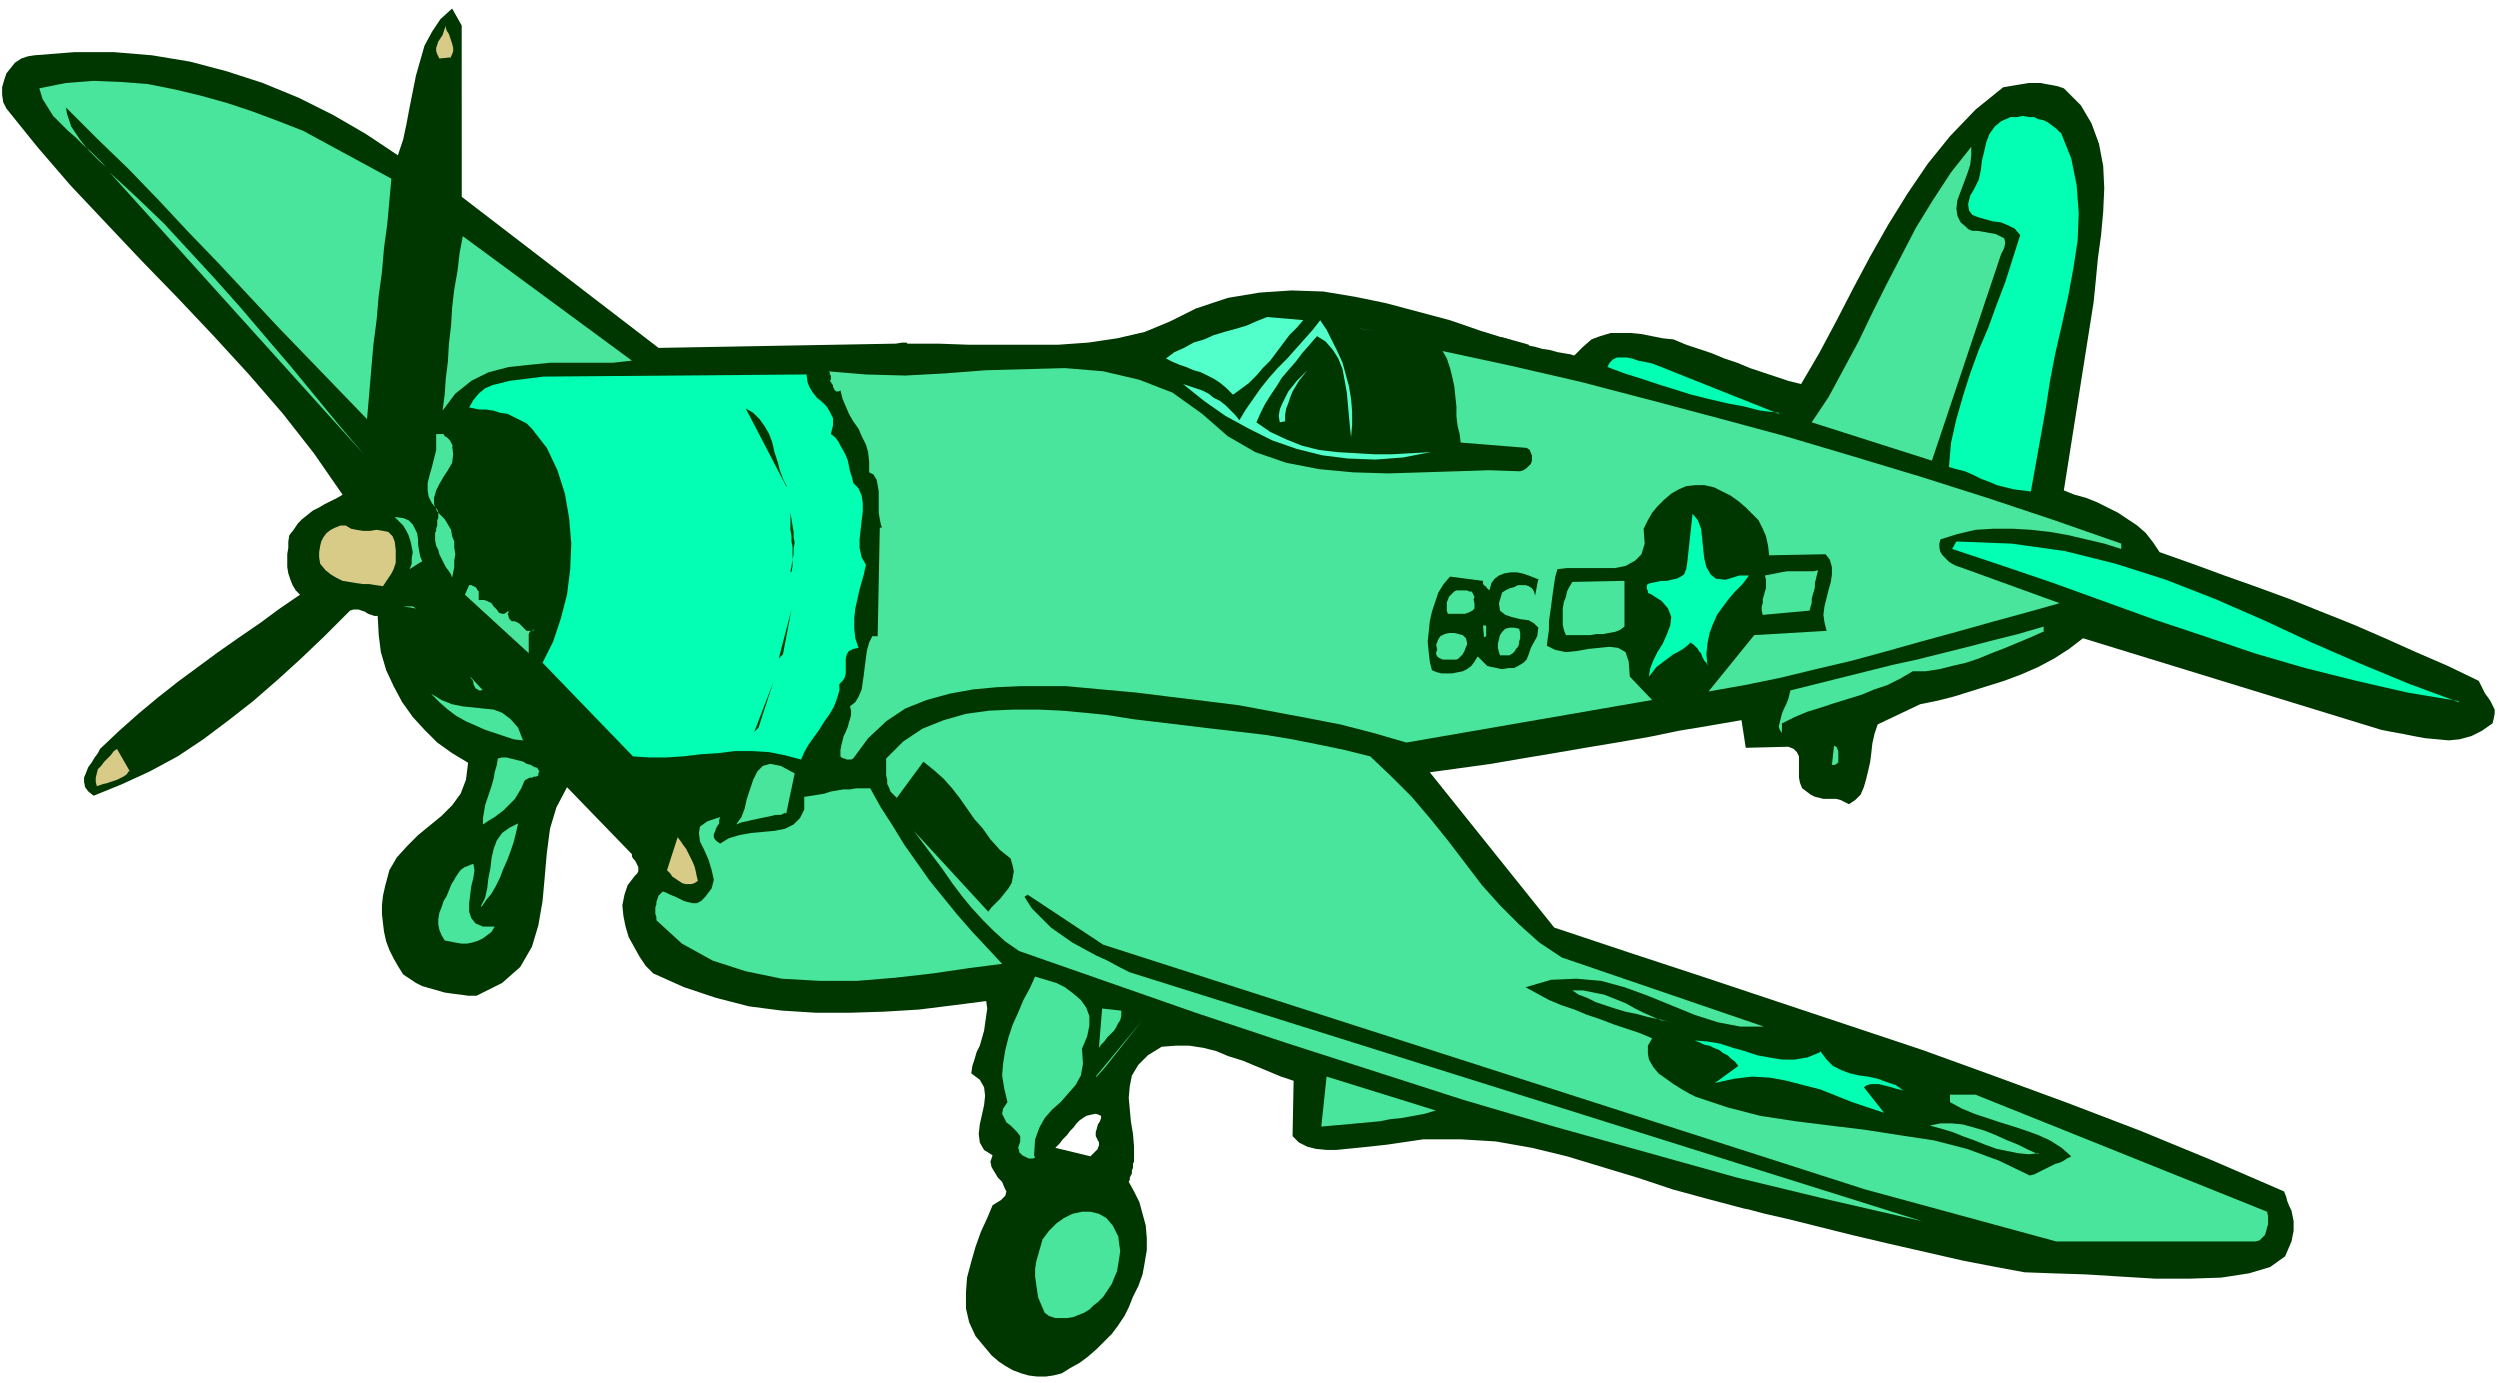 <svg xmlns="http://www.w3.org/2000/svg" fill-rule="evenodd" height="173.333" preserveAspectRatio="none" stroke-linecap="round" viewBox="0 0 2350 1300" width="313.333"><style>.pen1{stroke:none}.brush2{fill:#003600}.brush3{fill:#d8cb87}.brush4{fill:#49e59c}.brush5{fill:#03ffb3}.brush6{fill:#52ffcb}</style><path class="pen1 brush2" fill-rule="nonzero" d="m2330 640-29-14-30-13-29-13-30-13-30-12-30-12-30-11-31-11-30-11-31-11-6-9-7-9-8-7-9-6-9-6-10-5-10-5-10-4-11-3-10-4 28-177 2-20 2-21 3-22 2-22 1-22-1-21-4-21-7-19-10-17-16-16-6-2-5-1-6-1-5-1h-11l-6 1-6 1-6 1-6 1-26 21-24 25-21 26-19 28-18 29-17 30-16 30-16 31-16 30-17 29-12-3-12-4-12-4-12-4-12-5-12-4-12-5-12-4-12-4-12-5-10-1-10-2-10-2-10-1h-19l-10 3-8 3-8 7-8 8h-1l-3-1-6-1-6-1-7-2-7-1-7-2-5-1-4-1-1-1-6 3h-3l-1 1v-1l-1-1v-2l-1-1v-2l-29-9-29-10-30-8-30-8-29-6-30-5-30-1-30 2-30 5-30 10-24 12-24 10-26 6-27 4-28 2h-85l-28-1h-29l-1-1h-4l-6 1-223 4-185-142V24l-9-16-11 10-8 12-7 13-4 14-4 14-3 15-3 15-3 16-3 14-5 15-30-20-31-18-32-16-34-14-34-11-34-9-36-6-36-3H70l-38 3-6 1-6 2-6 4-4 5-4 5-2 6-2 7v7l1 7 3 6 29 36 31 36 33 35 34 36 34 35 34 36 33 36 32 37 29 37 27 39-5 3-6 3-6 3-5 3-6 3-5 4-5 4-4 4-4 6-4 5-1 6v6l-1 6v12l1 6 2 6 2 5 3 5 4 4-19 13-19 14-19 13-20 14-19 14-19 14-19 15-18 15-18 16-18 17-2 4-3 4-3 5-3 4-2 5-2 5v4l1 5 3 4 5 4 27-11 26-12 26-14 24-16 24-18 23-18 23-20 22-20 22-21 22-22 2-2 3-1h5l3 1 3 1 3 2 3 1 3 1h3l1 18 2 16 5 17 7 15 8 15 10 14 11 12 12 12 14 10 15 9-2 16-5 13-8 11-10 10-11 9-11 9-10 10-10 11-7 12-4 15-2 9-1 9v8l1 9 1 8 2 9 3 8 4 8 4 7 5 8 6 4 6 4 6 3 7 2 7 2 7 2 7 1 8 1 7 1h8l24-12 17-15 11-19 6-20 4-23 2-22 2-23 3-23 6-20 10-19 61 63v2l1 2 2 2 1 2 1 2 1 2v4l-1 2-2 2-7 9-3 9-2 10 1 10 2 10 3 10 5 9 5 9 6 9 7 7 29 13 30 10 31 8 31 4 32 2h32l32-1 33-2 32-4 31-4 1 7-1 7-1 7-1 7-2 7-2 7-3 6-2 7-2 6-1 7 8 6 4 7 1 8-1 9-2 9-2 9-1 9 1 8 4 7 8 5-2 6 1 5 3 5 3 5 4 4 2 5 2 4-1 4-4 4-8 5-5 12-6 13-5 14-4 14-4 15-1 14v15l3 13 6 13 10 12 5 6 7 6 6 4 7 4 8 3 7 2 8 1h8l7-1 8-2 8-5 9-5 8-6 8-7 7-7 7-7 6-8 6-9 4-8 4-10 5-10 4-11 2-11 2-12v-11l-1-12-3-11-3-11-5-10-5-9 1-2v-2l1-2 1-2v-3l1-2v-4l1-2v-2l-33-14v1l-1 2v1l-1 1-1 1-1 1-1 1-1 1-1 1-1 1-33-8 4-4 3-4 4-4 3-4 3-3 3-4 3-3 3-2 3-2 4-1 5-1 3 1 2 1v2l-1 3-2 3-1 4-1 3v4l2 4v1h1v3l33 14v-12l-1-12-2-12-1-11-1-11 1-11 2-10 6-10 9-9 13-8 13-1h13l13 2 12 3 12 5 13 4 12 5 12 5 12 5 12 4-1 52 6 6 8 4 8 2 10 1h9l10-1 10-1 10-1 9-1 9-1 34-5h35l33 2 34 6 33 8 33 10 33 10 33 11 33 9 34 9 5 1 15 4 22 5 28 7 32 8 34 8 35 8 35 8 31 6 27 5 27 1 31 1 32 2 33 2h32l30-1 26-4 20-6 14-10 6-14 1-5 1-5v-9l-1-5-1-5-2-4-2-5-1-4-2-5-67-29-68-28-68-26-68-25-69-25-69-23-69-23-69-23-70-23-69-23-117-146 29-4 29-4 29-5 30-5 29-5 30-5 29-5 29-6 30-5 29-5 4 26 40-1 5 2 3 3 2 4v20l1 5 2 5 4 3 4 3 4 2 4 1 4 1h12l4 1 4 2 4 2 6-4 5-5 3-7 2-7 2-8 2-9 1-8 1-9 2-9 3-9 40-19 15-3 16-4 16-5 16-5 16-5 16-6 16-7 15-8 14-9 13-10 280 86 10 2 11 2 10 2 11 2 11 1 11 1 10-1 11-3 10-5 10-7 1-4 1-5v-4l-2-4-2-4-2-3-3-4-2-4-2-4-2-4z"/><path class="pen1 brush3" fill-rule="nonzero" d="m423 54-10 1-2-4-1-3v-3l1-3 1-3 2-3 2-3 1-3 1-3 1-3v2l1 3 2 3 1 3 1 3 1 3 1 4v3l-1 3-2 4z"/><path class="pen1 brush4" fill-rule="nonzero" d="m368 167-2 22-2 22-3 22-2 23-3 22-2 23-3 23-2 23-2 24-2 23-28-29-28-29-28-29-28-30-28-30-28-29-28-30-28-29-30-29-29-29 1 6 2 6 2 6 4 6 4 6 4 5 5 6 5 5 5 5 6 5-7-7-7-7-8-7-7-7-7-6-7-7-7-7-5-8-5-8-3-10 25-5 26-2 25 1 26 2 25 5 25 6 25 7 24 8 24 9 23 9 83 45z"/><path class="pen1 brush5" fill-rule="nonzero" d="m1937 124 10 25 5 25 2 26-1 26-4 26-5 27-6 27-6 26-5 26-4 26-14 78-8-1-8-1-8-2-8-2-7-3-8-3-8-4-7-3-8-2-7-2 2-23 5-22 6-21 7-22 8-22 9-21 8-22 8-21 7-22 7-22-5-6-6-3-7-3-8-1-7-2-7-2-5-2-3-4-1-6 2-8 4-7 4-8 2-9 1-9 2-8 2-9 3-8 5-7 6-5 9-4h6l5-1 6 1h5l4 2 5 1 4 2 4 3 4 3 4 4z"/><path class="pen1 brush4" fill-rule="nonzero" d="M342 427 103 162l26 24 25 24 24 26 24 26 24 27 23 27 24 28 23 28 23 28 23 27zm1507-212 5 2h5l6 1 5 1 6 1 4 2 4 2 1 4-1 5-3 6-65 194-113-36 16-24 14-26 14-26 13-27 13-26 14-27 14-27 16-26 17-26 19-24v8l-1 9-3 9-3 8-3 8-3 8-1 8 1 7 3 6 7 6zM594 339l-18 2h-59l-20 2-19 2-19 5-16 8-15 12-12 16 2-15 1-15 2-16 1-17 2-17 1-17 2-17 3-17 2-17 3-16 159 117z"/><path class="pen1 brush6" fill-rule="nonzero" d="m1225 301-6 7-7 7-6 8-6 8-6 8-7 7-6 7-7 7-8 6-7 5-6-6-6-5-6-4-6-3-6-3-7-2-7-3-6-2-7-3-6-3 8-6 9-4 9-5 10-3 9-4 10-3 11-3 10-3 9-4 10-4 35 3z"/><path class="pen1 brush6" fill-rule="nonzero" d="m1270 411-1-9-1-11-1-11-1-11-2-11-2-11-4-10-5-8-7-8-8-5-7 8-7 8-6 8-7 8-6 7-5 8-6 9-5 8-4 8-4 9 13 9 15 7 15 6 16 4 17 2 17 1 18 1h17l18-1 18-1-26 5-26 2-26-1-24-3-24-6-23-8-22-11-22-12-20-14-20-16 6 2 6 2 6 2 6 3 5 4 6 3 5 4 5 5 4 4 4 5 6-10 7-10 7-10 8-10 8-9 9-9 8-9 8-9 8-9 7-9 6 9 5 10 5 10 5 11 3 11 3 11 2 12 1 12v12l-1 12z"/><path class="pen1 brush4" fill-rule="nonzero" d="m1278 309 16 2-15-2zm716 201v6l-16-5-17-4-17-4-17-3-18-2-17-1h-18l-17 1-17 4-16 5-1 4v4l1 4 2 3 3 3 3 3 3 2 4 2 3 1 3 1 91 33-32 9-33 9-32 9-33 9-32 9-33 9-34 8-33 8-34 7-34 6 43-53 68-4-2-8-1-7 1-8 2-8 2-8 2-7 1-7v-7l-2-7-4-5-53 1-1-9-2-9-3-7-4-8-6-6-6-6-7-6-7-5-8-4-8-4-9-2h-8l-9 1-7 3-7 4-7 6-6 6-5 6-4 7-4 8 1 14-3 10-6 6-9 5-10 2h-45l-9 1-2 7-1 6-1 7-1 7-1 8-1 7-1 7v8l-1 7-1 8 8 4 10 2 10-1 11-2 10-1 10-1 8 1 7 4 3 9 1 14 21 22-231 40-31-9-31-8-31-6-32-6-32-6-32-4-33-4-32-4-33-3-33-3h-43l-22 1-22 2-22 4-22 6-20 8-18 12-17 16-14 19-2 1h-4l-2-1h-1l-2-1-1-1v-6l1-5 1-4 1-4 2-4 2-5 1-4 1-3 1-4v-4l-1-4 5-4 3-5 3-7 1-7 1-7 1-8 1-8 1-7 2-7 3-6h5l2-102h2l-1-3-1-5-1-6v-20l-1-6-1-5-3-5-4-2v-10l-1-9-2-7-4-8-3-7-5-7-4-7-3-7-3-7-2-8-2 1h-2l-1-1-1-1v-1l-1-1v-2l-1-1-1-2-1-1 1-1v-4l-1-1v-2l-1-1h-1l36 3 37 1 37-2 39-3 37-1 37-1 36 3 34 8 31 12 28 20 24 21 26 15 29 10 31 6 32 3 33 1 32-1 32-1 31-1 29 1 3-1 3-2 2-2 2-2 1-3v-5l-1-2-1-3-3-2-62-5-1-8-2-8-1-9v-9l-1-9-1-10-2-9-2-8-3-9-4-7 65 14 65 15 65 17 64 17 63 17 64 19 63 19 63 20 63 21 63 22z"/><path class="pen1 brush5" fill-rule="nonzero" d="m758 351 1 8 2 5 3 5 4 5 5 4 4 4 3 5 3 6v7l-2 8 4 3 3 4 2 4 3 5 2 4 2 5 1 5 1 5 2 6 1 5 5 5 3 7 1 7v8l-1 8-1 9-1 9v8l2 9 4 7-1 4-1 5-2 7-2 7-2 9-2 9-1 9v10l1 9 3 9-5 1-4 2-2 3-1 4v14l-1 4-2 3-3 3v6l-2 7-3 8-4 7-5 7-5 8-5 7-5 7-4 7-3 7-15-4-15-3-16-1h-16l-16 2-16 1-17 2-16 1h-16l-15-1-85-88 10-20 7-21 6-23 3-24 1-24-2-24-4-23-7-22-10-21-14-18-5-5-6-3-6-3-6-3-7-1-6-2-7-1h-6l-5-1-5-1 4-7 5-6 6-5 7-3 8-2 8-2 8-1 8-1 8-1 8-1 247-2zm914 37-17-2-16-4-16-3-17-4-16-4-16-5-16-5-15-5-16-5-16-6 2-4 3-3 4-2h9l5 1 6 2 5 1 5 1 4 1 118 47z"/><path class="pen1 brush6" fill-rule="nonzero" d="m1208 396-5 1-1-6 1-6 2-5 3-6 3-6 4-5 4-5 5-5 5-5 4-5-4 5-4 5-4 5-3 5-3 5-2 5-2 6-2 5-1 6v7z"/><path class="pen1 brush2" fill-rule="nonzero" d="m739 457-38-73 7 4 6 6 5 7 4 7 3 8 2 9 3 9 2 8 3 8 4 8z"/><path class="pen1 brush4" fill-rule="nonzero" d="m425 419 1 8-1 8-4 7-4 6-4 7-3 6-2 7v6l3 7 7 7 3 5 3 5 1 6 2 5v6l1 6-1 6v6l-1 5-1 5-1-3-2-3-3-4-2-4-2-4-2-4-1-4-2-4-1-5v-7l1-2v-2l1-3v-5l1-2v-5l-1-3-5-6-3-6-1-6v-7l2-8 2-7 2-8 2-8v-15h7l1 2 2 1 2 2 1 1 1 2 1 2 1 2zm-29 109-11 7 2-5v-5l1-6-1-5-1-5-2-6-2-4-3-5-4-4-4-4 8 1 5 2 4 4 2 4 2 4 1 6v5l1 6 1 5 2 5z"/><path class="pen1 brush2" fill-rule="nonzero" d="m743 537 1-5 1-6v-12l-1-5v-5l-1-6v-16l1 6 1 6 1 6v5l1 5-1 6v5l-1 5v6l-1 6z"/><path class="pen1 brush3" fill-rule="nonzero" d="M372 517v12l-1 3-1 3-2 4-2 3-2 3-2 3-2 3-7-1-6-1h-6l-7-1-6-1-6-1-6-3-5-3-5-4-5-6-1-6v-5l1-6 1-4 2-4 3-4 4-3 4-2 5-2h5l5 3 5 1 6 1h7l6-1 6 1 5 1 4 4 2 5 1 8z"/><path class="pen1 brush5" fill-rule="nonzero" d="M1634 541h10l-6 8-7 7-6 7-6 8-5 7-4 9-3 8-2 10-1 10 1 11-1-3-2-2-1-2-1-2-1-3-2-2-1-2-2-2-2-2-3-2-3 3-4 3-5 3-4 2-4 3-4 3-4 3-4 3-3 4-4 5 1-7 3-8 4-8 5-8 4-9 3-8 1-8-3-8-6-7-11-7h-1l-1-1v-2l-1-1v-4l1-1 3-1 5-1 5-1h5l4-1 5-1 4-2 3-2 2-5 1-6 5-46 5 6 3 8 1 9 1 10 1 9 2 8 4 7 5 4 9 1 13-4z"/><path class="pen1 brush4" fill-rule="nonzero" d="m493 533-9 31 9-31z"/><path class="pen1 brush5" fill-rule="nonzero" d="m2311 659-48-8-48-11-48-12-48-14-47-16-48-16-47-17-47-17-47-16-48-16 4-7 52 2 50 7 48 12 47 15 46 18 46 20 45 21 46 20 46 19 46 17z"/><path class="pen1 brush4" fill-rule="nonzero" d="M450 564h5l3 1 4 2 2 3 3 3 2 3 3 1h2l3-2 4-4-1 1-1 1-1 1v2l-1 1 1 2v1l1 2 1 1 1 1h3l2 1 2 1 2 2 2 2 1 1 2 2h5l3-1h-2l-1 1h-1l-1 1-1 2v18l-60-55 4-9h2l2 1 2 1 1 1 1 2 1 1v9z"/><path class="pen1 brush2" fill-rule="nonzero" d="m1446 544-3 16-1-4-2-3-3-2-3-1h-7l-4 2-4 1-4 2-3 2-3 10 1 7 5 4 6 2 8 2 8 1 5 3 4 4-1 8-6 11-2 6-2 5-3 3-5 3-4 2h-5l-6 1-5-1-5-1-4-1-9-9-3 5-3 4-4 3-4 2-5 1-5 1h-10l-4-1-5-2-2-8-1-9-1-10 1-9 1-10 2-9 3-9 3-9 5-8 6-7 31 4v3l1 1 1 1h1v1l1 1 1 1 1 1 2-7 3-4 4-3 5-2 6-1h6l5 1 6 2 5 2 5 2z"/><path class="pen1 brush4" fill-rule="nonzero" d="m1709 536-1 4-1 4-1 4v4l-1 4-1 3-1 4v4l-1 3-1 4-44 4-1-4v-4l1-3v-4l1-3 1-4 1-3v-8l-1-4 5-1 5-1 5-1 6-1h25l4-1zm-182 53-4 3-5 2-6 1-5 1h-6l-6 1h-23l-2-5-1-5v-15l1-6 2-5 1-5 2-4 3-5 49-1v44zM391 572l-12-2h9l3 2zm994-9 1 4v5l-2 2-2 1-2 1-3 1h-16l-1-3v-8l1-2 1-3 2-2 1-1 2-2 2-1h10l2 1h2l1 1 1 2 1 2-1 3z"/><path class="pen1 brush2" fill-rule="nonzero" d="m732 619 12-46-8 42-4 4z"/><path class="pen1 brush4" fill-rule="nonzero" d="M1394 588h3v10l-2 1-1-11zm34 3 1 4v5l-1 3v2l-1 3-2 2-1 2-2 2-3 2h-9l-1-3-1-4v-4l1-4 1-4 2-3 3-3 4-1h4l5 1zm-49 13v2l-1 2-1 3-1 2-1 2-2 2-2 2-2 1h-13l-2-1-2-1-1-1-1-2v-2l1-2-1-5 2-5 2-3 4-2 4-1h5l4 1 4 1 3 3 1 4zm541-10-11 5-12 5-12 5-13 5-12 5-12 4-13 3-12 3-13 2h-12l-12 7-12 6-12 4-12 5-13 4-13 4-12 4-13 4-12 5-12 6v9l-2-3-1-3 1-4 1-4 1-4 2-5 2-4 2-5 1-4 1-4 24-6 24-6 24-6 24-6 23-5 24-6 24-6 23-6 24-6 24-7v5zM454 648l-2 1h-2l-1-1-2-1-1-2-1-2v-2l-1-2-1-1-1-2 12 13z"/><path class="pen1 brush2" fill-rule="nonzero" d="m709 688 18-47-14 43-4 4z"/><path class="pen1 brush4" fill-rule="nonzero" d="m492 696-9-1-9-3-9-3-9-3-9-4-9-4-9-5-8-6-8-7-8-8 10 6 10 4 10 2 10 1 9 1 10 1 8 3 8 6 7 8 5 13zm796 15 20 19 19 19 17 20 17 21 16 21 16 21 17 19 18 18 19 17 21 14 190 65h-22l-21-4-22-7-22-9-22-9-22-8-22-6-23-2-24 1-24 7 11 6 11 6 12 5 12 4 12 5 12 4 13 5 12 4 12 4 12 5-4 7v7l1 6 4 7 5 6 7 5 7 5 8 5 7 4 6 3 30 10 31 8 33 5 32 4 33 4 32 5 33 5 31 8 30 11 29 14 4-1 4-2 4-2 4-2 4-2 4-2 4-1 4-2 3-2 4-2-9-8-11-7-11-5-11-4-12-4-13-4-12-4-12-4-12-5-11-6v-7h24l274 110 1 4v8l-1 3-1 4-1 3-3 3-2 2-4 1h-187l-180-49-716-230-71-47-3 2 7 11 9 9 9 9 10 7 10 7 11 6 11 6 11 5 11 6 10 5 745 234-87-20-87-21-86-24-86-24-85-25-84-27-84-27-84-28-83-29-83-29-13-9-11-10-10-10-11-12-9-11-9-12-9-13-9-12-9-12-9-12 70 76 3-4 4-4 4-4 4-5 4-5 3-5 1-5 1-6-1-5-2-7-10-8-9-10-7-10-8-9-7-10-7-10-7-9-8-9-9-8-10-8-25 34-3-3-3-3-1-3-2-4v-4l-1-4v-16l16-16 18-12 20-8 21-6 22-3 23-1h23l22 1 22 2 20 2 25 4 25 3 25 3 25 3 26 3 25 3 24 4 25 5 24 5 24 6z"/><path class="pen1 brush3" fill-rule="nonzero" d="m121 725-2 3-3 2-2 1-4 2-3 1-3 1-3 1-4 1-3 1-3 1-1-4v-4l1-4 1-4 3-3 3-4 3-3 3-3 3-4 3-2 12 21z"/><path class="pen1 brush4" fill-rule="nonzero" d="m505 722 2 3-1 2v2l-2 1h-2l-2 1h-2l-2 1-2 1-1 1-3 7-3 5-3 5-4 4-3 3-4 4-4 3-4 3-5 3-6 4v-6l1-6 1-6 2-6 2-6 2-6 2-7 1-6 2-7 1-6 4-1h4l4 1 4 1 4 1 4 1 3 2 4 1 3 2 4 1zm1223-6v1h-1v1h-1l-1 1h-3l2-18 2 1 1 1v1l1 2v10zm-990 48-4 2h-5l-4 1-5 1-5 1-4 1-5 1-4 1-5 1-5 2 5-7 3-8 2-9 3-9 3-9 4-8 5-5 7-2 10 2 13 7-8 38z"/><path class="pen1 brush4" fill-rule="nonzero" d="m818 741 10 18 11 17 11 18 12 17 12 17 13 16 13 16 14 16 14 15 14 15-31 4-34 5-35 4-36 3h-36l-35-2-34-7-31-10-29-16-24-22v-3l-1-3v-6l1-3v-2l1-3 1-3 2-2 2-2 3 1 4 2 5 2 4 2 4 2 4 1 4 1h4l4-2 4-4 6-8 2-8-2-9-3-10-4-9-4-8-1-8 1-6 7-5 12-4-1 3v3l-2 3-1 2-1 3-1 2v3l1 2 2 2 3 2 8-5 10-3 11-2 11-1 11-1 10-2 8-4 6-6 4-8v-12l7-1 6-1 6-1 6-2 6-1 6-1h6l6-1h13zM452 852l4-8 2-9 1-9 2-10 1-9 2-9 3-8 5-7 7-5 8-4-2 9-2 8-3 9-3 8-4 9-3 8-4 8-4 7-5 6-4 6z"/><path class="pen1 brush3" fill-rule="nonzero" d="m656 828-3 2-3 1h-6l-3-1-3-2-3-2-3-2-2-3-3-3 10-31 3 4 2 3 3 4 2 4 2 4 2 4 2 5 1 4 1 5 1 4z"/><path class="pen1 brush4" fill-rule="nonzero" d="m445 812 1 6-1 7-2 8-1 8-1 8v8l2 6 4 5 7 3h11l-3 5-4 3-4 3-4 2-6 2-5 1h-5l-6-1-5-1-5-1-3-5-2-5-1-5v-5l1-6 2-5 2-6 3-5 2-5 2-5 1-2 2-3 1-2 2-3 2-3 2-2 3-2 3-1 2-1 3-1zm34 28-6 18 6-18zm538 145 1 15-2 11-5 9-7 8-7 8-8 7-7 8-5 9-4 11-1 15 1 2-2 1h-4l-2-1-2-1-2-1-1-1-2-2v-2l-1-2 2-6v-5l-3-4-3-3-3-3-4-3-2-4-2-4 1-5 4-6-3-13-2-12 1-12 2-12 3-12 4-12 5-11 5-12 6-11 5-11 10 3 10 3 8 4 8 6 7 6 5 7 3 8v9l-2 10-5 12zm551-25-9-2-10-2-11-3-10-2-10-3-9-3-9-3-8-4-8-3-6-4h10l10 2 10 2 10 4 10 4 9 5 8 4 9 4 7 3 8 1zm-514-10v5l-1 4-2 3-2 4-2 3-3 3-3 3-3 4-3 3-2 3 3-37 18 2zm-24 62 43-52-34 43-8 9z"/><path class="pen1 brush5" fill-rule="nonzero" d="m1711 988 6 8 6 6 8 4 8 3 9 2 8 1 9 2 8 3 9 3 7 5-4-1-4-1-3-1-4-1-4-1-4-1h-7l-4 1-3 2 19 24-15-5-15-5-15-6-15-6-16-4-15-4-16-3-17-1-17 2-18 4 22-16-3-4-4-3-3-3-4-2-4-3-5-2-4-2-5-1-4-2-5-2 12 1 12 2 12 4 11 3 12 4 11 2 12 2h12l12-2 12-5z"/><path class="pen1 brush4" fill-rule="nonzero" d="m1349 1044-10 3-11 2-11 2-10 1-10 2-11 1-11 1-10 1-12 1-11 1 5-47 103 32zm567 40-9 1-10-1-10-2-10-2-11-4-10-4-11-4-10-4-10-3-11-3 10-2h11l10 1 11 3 10 3 10 4 11 5 10 4 10 5 9 4zm-865 77 1 8 1 7-1 7-1 6-1 6-3 7-2 5-4 6-4 6-5 5-4 3-4 4-5 3-5 2-5 2-6 1h-11l-6-2-4-3-3-7-3-7-1-6-1-7-1-7v-7l1-7 2-7 2-7 2-7 6-8 7-7 7-5 8-4 9-2h8l8 2 7 4 6 7 5 10z"/><path class="pen1 brush2" fill-rule="nonzero" d="m1396 325 16-8 25 7 3 16-43-14z"/></svg>
